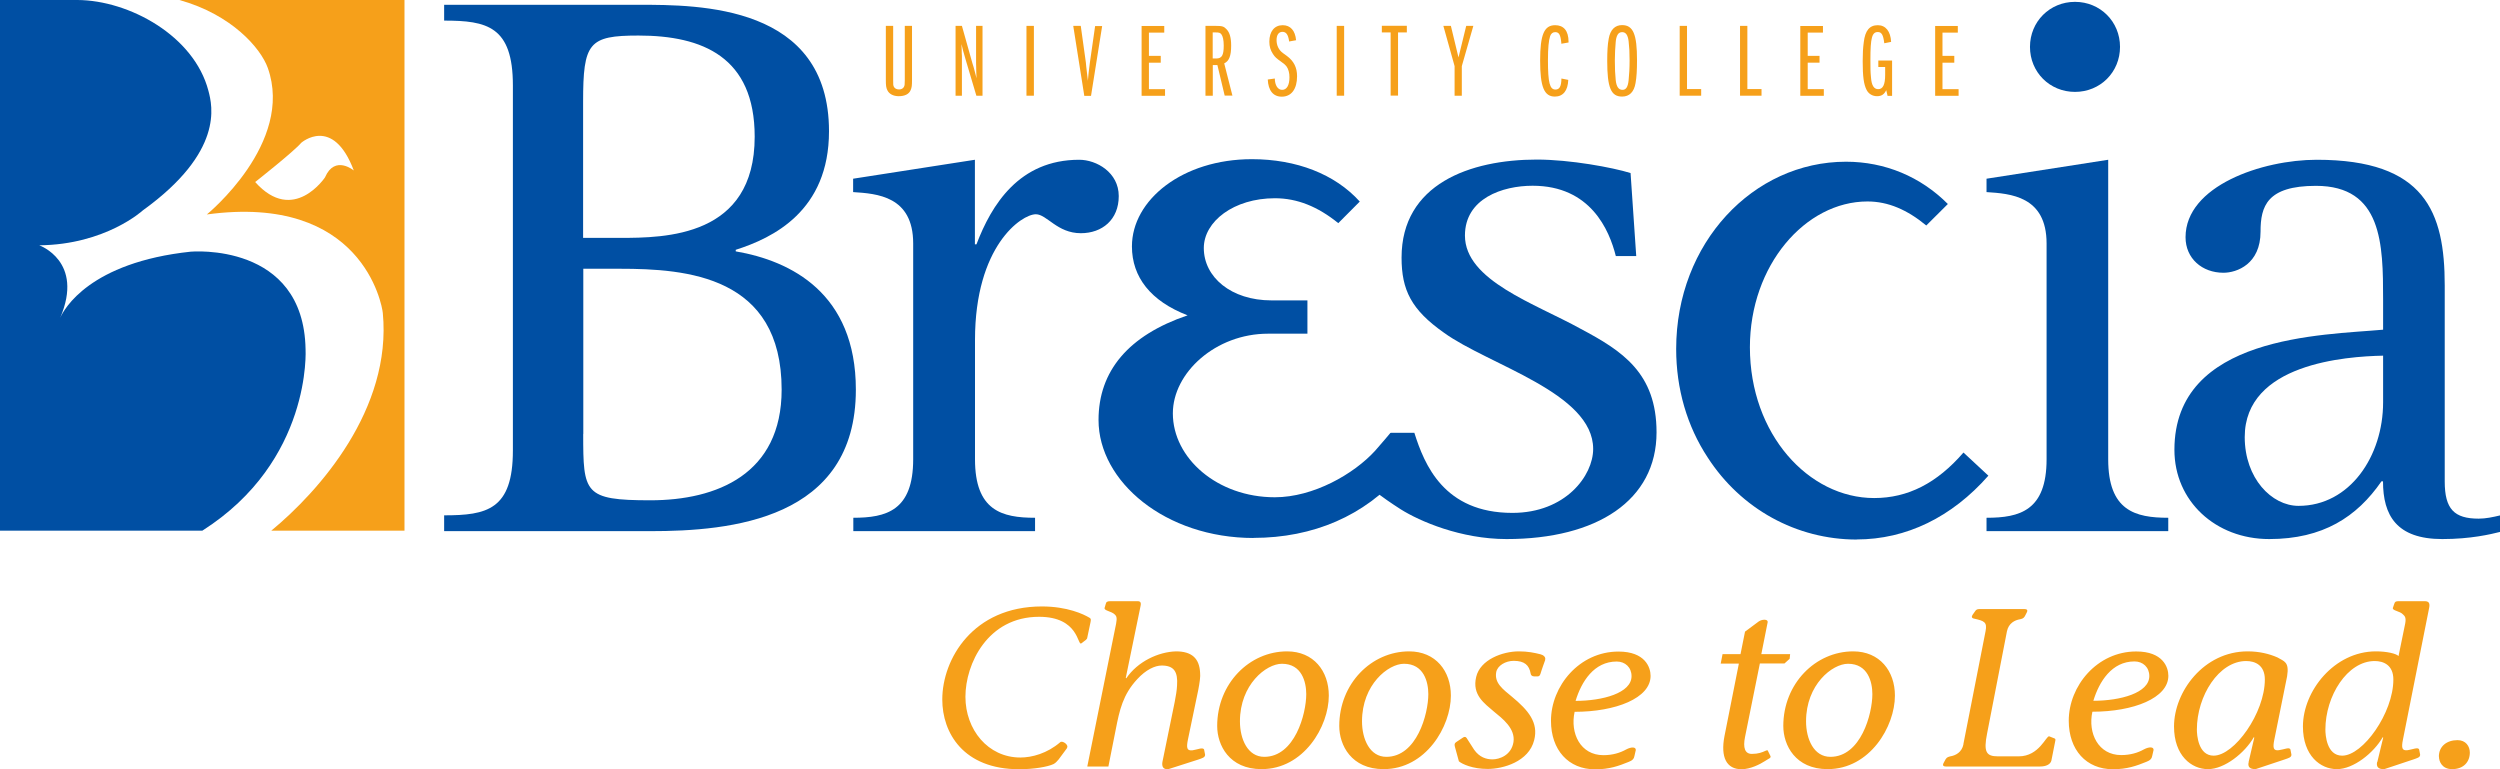 <?xml version="1.0" encoding="UTF-8"?><svg id="a" xmlns="http://www.w3.org/2000/svg" viewBox="0 0 256 78.76"><defs><style>.b{fill:#004fa3;}.c{fill:#f6a01a;}</style></defs><g><path class="b" d="M203.42,53.02c3.4,0,6.15-.73,6.15-5.99V24.93c0-4.86-3.72-5.1-6.15-5.26v-1.37l12.46-1.94v30.67c0,5.26,2.75,5.99,6.15,5.99v1.37h-18.61v-1.37Zm4.45-48.22c0-2.59,2.03-4.61,4.61-4.61s4.61,2.02,4.61,4.61-2.02,4.61-4.61,4.61-4.61-2.02-4.61-4.61Z"/><path class="b" d="M256,54.47c-.97,.24-2.99,.73-5.91,.73-4.69,0-6.07-2.43-6.07-5.91h-.16c-2.51,3.64-5.99,5.91-11.49,5.91s-9.71-3.89-9.71-9.14c0-11.74,15.21-11.74,21.37-12.3v-3.08c0-5.67-.08-11.65-6.88-11.65-5.02,0-5.67,2.1-5.67,4.69,0,3.32-2.42,4.21-3.8,4.21-2.18,0-3.88-1.46-3.88-3.64,0-5.26,7.85-7.93,13.43-7.93,11.09,0,13.11,5.34,13.11,12.87v20.07c0,2.83,.97,3.81,3.48,3.81,.73,0,1.46-.16,2.18-.33v1.7Zm-11.98-18.05c-3.8,.08-14.16,.81-14.16,8.34,0,4.21,2.75,7.04,5.51,7.04,5.26,0,8.66-5.1,8.66-10.6v-4.78Z"/><path class="b" d="M190.14,55.25c-6.19,0-11.87-3.14-15.27-8.4-2.12-3.22-3.23-7.04-3.23-11.12,0-10.85,7.89-19.17,17.39-19.17,3.99,0,7.64,1.53,10.43,4.33l-2.21,2.2c-1.95-1.61-3.9-2.46-6.02-2.46-6.36,0-12.04,6.53-12.04,14.93,0,8.91,6.02,15.44,12.72,15.44,3.47,0,6.44-1.53,9.15-4.66l2.55,2.37c-3.73,4.24-8.4,6.53-13.49,6.53Z"/><path class="b" d="M45.48,52.77c4.37,0,7.04-.57,7.04-6.64V8.75c0-6.07-2.67-6.64-7.04-6.64V.49h19.91c6.23,0,19.5,0,19.5,12.95,0,8.17-5.75,10.93-9.55,12.14v.16c5.66,.97,12.3,4.29,12.3,14.16,0,13.35-12.87,14.49-21.04,14.49h-21.12v-1.62Zm14.24-28.41h3.72c4.69,0,13.84-.08,13.84-10.36,0-8.17-5.34-10.36-11.9-10.36-5.1,0-5.67,.73-5.67,6.8v13.92Zm0,20.07c0,6.07,.08,6.8,6.88,6.8s13.44-2.67,13.44-11.33c0-11.65-9.71-12.38-16.59-12.38h-3.72v16.92Z"/><path class="b" d="M87.36,53.02c3.4,0,6.15-.73,6.15-5.99V24.93c0-4.86-3.72-5.1-6.15-5.26v-1.37l12.47-1.94v8.66h.16c1.54-4.05,4.37-8.66,10.52-8.66,1.78,0,4.05,1.3,4.05,3.72s-1.7,3.8-3.88,3.8c-2.43,0-3.48-1.94-4.61-1.94-1.46,0-6.23,3.24-6.23,12.87v12.22c0,5.26,2.75,5.99,6.15,5.99v1.37h-18.61v-1.37Z"/><g><path class="b" d="M128.37,55.09c-9.04,0-15.88-5.78-15.88-12.08,0-5.02,3.07-8.67,9.12-10.72-3.77-1.45-5.7-3.91-5.7-7.06,0-4.76,5.18-8.93,12.28-8.93,4.57,0,8.51,1.53,11.05,4.34l-2.2,2.21c-2.1-1.7-4.21-2.55-6.49-2.55-4.21,0-7.28,2.38-7.28,5.1,0,2.98,2.8,5.36,6.93,5.36h3.68v3.41h-4.04c-5.35,0-9.74,3.99-9.74,8.16,0,4.59,4.56,8.59,10.44,8.59,3.95,0,8.1-2.38,10.27-4.76,.46-.51,1.57-1.83,1.57-1.83l1.69,1.16-.63,3.04c-3.69,4.26-8.95,6.55-15.09,6.55Z"/><path class="b" d="M139.42,49.24c.4,.35,2.06,1.67,4.01,2.91,1.95,1.23,6.17,3.05,10.84,3.05,9.27,0,15.36-3.97,15.36-10.93,0-6.07-3.51-8.34-7.77-10.6-4.67-2.59-11.85-4.94-11.85-9.55,0-3.8,3.84-5.1,6.93-5.1,5.93,0,7.85,4.53,8.52,7.2h2.09l-.58-8.5c-1.84-.57-6.18-1.38-9.6-1.38-6.84,0-13.85,2.51-13.85,10.04,0,3.32,1,5.34,4.34,7.69,4.59,3.32,15.28,6.15,15.28,11.9,0,2.75-2.84,6.55-8.27,6.55-7.01,0-9.01-4.94-10.04-8.2h-2.42s-.67,1.96-2.97,4.91Z"/></g></g><g><path class="c" d="M91.46,2.65v5.58c0,.46,0,.49,.07,.65,.08,.17,.28,.28,.53,.28s.43-.11,.51-.28c.06-.14,.08-.18,.08-.65V2.65h.74v5.53c0,.56-.02,.78-.14,1.05-.17,.41-.6,.62-1.22,.62-.56,0-.99-.23-1.17-.62-.12-.25-.15-.47-.15-1.05V2.65h.75Z"/><path class="c" d="M99.98,9.8l-1.1-3.7c-.22-.74-.35-1.23-.42-1.58v.12l.02,.54c0,.14,0,.32,.02,.56v4.06h-.65V2.65h.65l1.07,3.81,.13,.42c.02,.08,.06,.25,.13,.49,.07,.26,.11,.42,.13,.5,.01,.03,.02,.09,.03,.15v-.14l-.02-.54c0-.09-.01-.26-.01-.5,0-.16-.01-.29-.01-.36V2.65h.66v7.15h-.63Z"/><path class="c" d="M105.11,9.8V2.65h.76v7.15h-.76Z"/><path class="c" d="M111.03,9.8l-1.13-7.15h.77l.52,3.73c.01,.06,.02,.2,.04,.43,.01,.08,.03,.3,.08,.68,.02,.18,.04,.41,.08,.68v.11l.02-.12c.01-.16,.03-.39,.06-.66,.06-.54,.11-.91,.13-1.06l.54-3.77h.72l-1.14,7.15h-.7Z"/><path class="c" d="M116.9,9.8V2.66h2.32v.68h-1.57v2.38h1.21v.7h-1.21v2.71h1.65v.68h-2.4Z"/><path class="c" d="M125.41,9.8l-.75-3.14h-.47v3.14h-.75V2.65h1.03c.68,0,.85,.05,1.12,.34,.33,.33,.48,.87,.48,1.68,0,1.04-.2,1.58-.71,1.82l.84,3.3h-.79Zm-.87-3.81c.58,0,.77-.33,.77-1.32,0-.58-.09-.96-.25-1.17-.11-.14-.24-.18-.57-.18h-.31v2.67h.35Z"/><path class="c" d="M129.82,8.15c.05,1.12,.56,1.75,1.43,1.75,.99,0,1.57-.78,1.57-2.1,0-.89-.34-1.55-1.04-2.07l-.4-.29c-.43-.31-.66-.78-.66-1.34,0-.52,.22-.84,.6-.84s.58,.28,.68,.92v.07l.72-.13c-.09-.99-.58-1.54-1.37-1.54-.85,0-1.37,.64-1.37,1.69,0,.49,.12,.88,.37,1.26,.24,.35,.31,.41,.92,.85,.42,.29,.57,.49,.69,.9,.06,.2,.08,.42,.08,.63,0,.81-.27,1.29-.75,1.29-.44,0-.74-.46-.75-1.16l-.71,.1Z"/><path class="c" d="M136.88,9.8V2.65h.76v7.15h-.76Z"/><path class="c" d="M142.4,9.8V3.32h-.9v-.68h2.56v.68h-.9v6.47h-.76Z"/><path class="c" d="M148.95,9.8v-3.03l-1.15-4.12h.77l.78,3.23,.79-3.23h.73l-1.18,4.12v3.03h-.75Z"/><path class="c" d="M160.59,8.19c-.04,1.09-.53,1.7-1.37,1.7-1.1,0-1.51-.99-1.51-3.68s.42-3.63,1.54-3.63c.85,0,1.37,.54,1.37,1.71v.06l-.74,.13v-.08c-.08-.84-.23-1.11-.63-1.11-.25,0-.43,.15-.52,.42-.14,.42-.22,1.18-.22,2.47,0,2.28,.18,2.99,.77,2.99,.42,0,.6-.33,.61-1.13l.7,.14Z"/><path class="c" d="M164.73,3.97c.16-.92,.64-1.4,1.37-1.4,1.14,0,1.53,.94,1.53,3.58,0,1.04-.04,1.74-.15,2.35-.15,.92-.63,1.39-1.38,1.39-1.14,0-1.52-.92-1.52-3.64,0-.98,.04-1.7,.15-2.27Zm.72,4.23c.07,.67,.29,1,.69,1,.37,0,.56-.3,.63-.98,.06-.61,.1-1.21,.1-2.04s-.03-1.36-.1-1.96c-.08-.63-.28-.93-.67-.93-.21,0-.38,.11-.47,.29-.1,.19-.16,.43-.18,.71-.05,.58-.09,1.19-.09,1.9,0,.79,.03,1.47,.09,2.02Z"/><path class="c" d="M172,9.8V2.65h.75v6.47h1.45v.68h-2.2Z"/><path class="c" d="M178.18,9.8V2.65h.75v6.47h1.45v.68h-2.2Z"/><path class="c" d="M184.35,9.8V2.66h2.32v.68h-1.56v2.38h1.21v.7h-1.21v2.71h1.65v.68h-2.4Z"/><path class="c" d="M193.29,9.83l-.14-.6c-.2,.43-.48,.62-.94,.62s-.86-.23-1.07-.64c-.29-.56-.4-1.37-.4-2.94,0-.79,.03-1.35,.11-1.95,.14-1.19,.59-1.74,1.44-1.74,.8,0,1.31,.63,1.36,1.71l-.7,.14c-.1-.85-.27-1.15-.66-1.15-.6,0-.76,.59-.76,2.85,0,.87,0,1.21,.06,1.81,.06,.81,.3,1.19,.74,1.19,.48,0,.71-.46,.71-1.46v-.81h-.7v-.66h1.41v3.62h-.46Z"/><path class="c" d="M198.16,9.8V2.66h2.32v.68h-1.57v2.38h1.21v.7h-1.21v2.71h1.65v.68h-2.4Z"/></g><g><path class="b" d="M31.29,35.77c-.19-11.03-11.75-10-11.75-10-10.35,1.1-12.98,5.87-13.38,6.78-.02,.05-.04,.1-.06,.15,0,0,.02-.05,.06-.15,2.49-5.8-2.14-7.43-2.14-7.43,6.81-.07,10.61-3.58,10.61-3.58,8.31-5.99,7.12-10.7,6.71-12.25C19.87,3.66,13.22,.03,7.93,0H0V54.34H20.72c11.24-7.15,10.57-18.58,10.57-18.58Z"/><path class="c" d="M18.37,0c5.37,1.5,8.33,4.94,9.05,6.95,2.74,7.7-6.24,15.01-6.24,15.01,15.9-2.16,17.94,9.24,18.02,10.09,.94,9.83-6.51,18.24-11.42,22.29h13.64V0H18.37Zm14.92,18.15s-3.24,4.88-7.16,.49c0,0,3.95-3.11,4.72-4.02,0,0,3.24-2.84,5.38,2.84,0,0-1.93-1.62-2.94,.68Z"/></g><path class="c" d="M249.75,77.47c0,.51,.31,1.29,1.35,1.29,1.14,0,1.81-.71,1.81-1.7,0-.64-.41-1.27-1.26-1.27-1.11,0-1.91,.64-1.91,1.68m-9.9-.09c-1.6,0-1.72-2.14-1.72-2.67,0-3.45,2.25-7.02,5.05-7.02,.9,0,1.91,.41,1.91,1.89,0,3.43-3.12,7.8-5.24,7.8m3.58,.64c-.1,.46,.07,.76,.73,.74l2.97-.99c.39-.14,.73-.21,.7-.51l-.1-.51c-.1-.28-.68,0-1.18,.07-.58,.07-.65-.23-.48-1.08l2.68-13.47c.1-.48,0-.71-.46-.71h-2.63c-.36,0-.41,.07-.48,.28l-.14,.41c-.07,.3,.72,.3,1.06,.69,.15,.14,.32,.3,.2,.92l-.68,3.32c-.24-.25-1.18-.48-2.32-.48-4.25,0-7.47,4.05-7.47,7.69,0,2.99,1.79,4.37,3.48,4.37s3.77-1.66,4.69-3.27l.05,.04-.6,2.49Zm-16.74-.64c-1.59,0-1.72-2.14-1.72-2.67,0-3.45,2.25-7.02,5.05-7.02,.9,0,1.91,.41,1.91,1.89,0,3.43-3.12,7.8-5.25,7.8m3.6,.64c-.12,.46,.05,.74,.7,.74l2.97-.99c.39-.14,.73-.21,.7-.51l-.1-.51c-.1-.28-.65,0-1.19,.07-.56,.07-.63-.23-.46-1.08l1.31-6.49c.24-1.5-.31-1.52-.99-1.93-.85-.37-1.86-.62-3.05-.62-4.5,0-7.54,4.14-7.54,7.69,0,2.99,1.79,4.37,3.48,4.37s3.77-1.66,4.69-3.27l.05,.04-.58,2.49Zm-15.91-6.26c.6-1.98,1.89-4.03,4.21-4.03,.87,0,1.52,.6,1.52,1.5,0,1.73-2.97,2.53-5.73,2.53m6.16,5.09c.07-.39-.43-.41-.99-.11-.6,.34-1.38,.58-2.32,.58-2.34,0-3.43-2.23-2.95-4.44,4.21,0,7.78-1.4,7.78-3.68,0-.88-.56-2.49-3.29-2.49-4.01,0-6.91,3.54-6.91,7.09,0,2.99,1.79,4.97,4.52,4.97,1.47,0,2.42-.35,3.43-.76,.39-.14,.56-.34,.6-.62l.12-.53Zm-19.46-.64c-.17,.83-.8,1.15-1.35,1.24-.17,.05-.34,.07-.48,.3l-.2,.37c-.17,.3,.03,.37,.22,.37h9.67c.58,0,1.04-.21,1.14-.6l.41-2.07c.02-.09,0-.18-.1-.21l-.53-.21c-.31-.09-1.02,2.05-3.12,2.05h-2.13c-1.18,0-1.5-.42-1.11-2.35l2.03-10.45c.17-.83,.8-1.15,1.35-1.24,.19-.05,.34-.07,.48-.3l.19-.37c.17-.3-.02-.37-.22-.37h-4.64c-.2,0-.31,.07-.39,.18l-.29,.41c-.12,.18-.1,.35,.17,.39,1.02,.23,1.35,.35,1.16,1.29l-2.27,11.56Zm-11.82-8.24c2.03,0,2.49,1.86,2.49,3.11,0,2.03-1.18,6.42-4.3,6.42-1.69,0-2.49-1.8-2.49-3.64,0-3.75,2.68-5.89,4.3-5.89m.53-1.27c-3.87,0-7.16,3.31-7.16,7.64,0,1.96,1.23,4.42,4.54,4.42,4.33,0,6.89-4.37,6.89-7.53,0-2.51-1.55-4.53-4.28-4.53m-6.45,.28h-2.95l.65-3.27c.05-.32-.56-.32-.92-.07l-1.4,1.04-.46,2.3h-1.84l-.19,.97h1.86l-1.47,7.41c-.43,2.21,.22,3.41,1.74,3.41,.92,0,1.93-.53,2.39-.83l.34-.21c.19-.09,.29-.18,.24-.3l-.27-.55c-.02-.09-.14-.05-.24,0-.34,.16-.75,.32-1.4,.32-.72,0-.92-.64-.7-1.73l1.52-7.53h2.52l.53-.48,.05-.48Zm-21.97,4.79c.6-1.98,1.89-4.03,4.21-4.03,.87,0,1.52,.6,1.52,1.5,0,1.73-2.97,2.53-5.73,2.53m6.16,5.09c.07-.39-.43-.41-.99-.11-.61,.34-1.38,.58-2.32,.58-2.35,0-3.43-2.23-2.95-4.44,4.21,0,7.78-1.4,7.78-3.68,0-.88-.56-2.49-3.29-2.49-4.01,0-6.91,3.54-6.91,7.09,0,2.99,1.79,4.97,4.52,4.97,1.47,0,2.42-.35,3.43-.76,.39-.14,.56-.34,.6-.62l.12-.53Zm-9.29-9.28c.12-.28-.17-.51-.46-.58-.63-.16-1.31-.3-2.22-.3-1.67,0-3.96,.85-4.37,2.62-.44,1.84,.85,2.71,1.81,3.54,.87,.71,2.22,1.73,2.01,3.13-.22,1.36-1.45,1.77-2.15,1.77-.63,0-1.33-.21-1.88-.99l-.77-1.2c-.1-.14-.22-.14-.36-.05l-.72,.48c-.17,.12-.17,.25-.12,.46l.41,1.5c.34,.28,1.38,.78,2.95,.78s4.21-.74,4.76-2.95c.46-1.8-.6-3.06-2.27-4.44-.94-.78-1.81-1.4-1.62-2.51,.12-.69,.97-1.17,1.79-1.17,1.11,0,1.59,.44,1.74,1.31,.02,.16,.15,.28,.34,.28h.39c.29,0,.27-.37,.53-1.04l.24-.67Zm-14.44,.39c2.03,0,2.49,1.86,2.49,3.11,0,2.03-1.18,6.42-4.3,6.42-1.69,0-2.49-1.8-2.49-3.64,0-3.75,2.68-5.89,4.3-5.89m.53-1.27c-3.87,0-7.16,3.31-7.16,7.64,0,1.96,1.23,4.42,4.54,4.42,4.33,0,6.89-4.37,6.89-7.53,0-2.51-1.55-4.53-4.28-4.53m-13.02,1.27c2.03,0,2.49,1.86,2.49,3.11,0,2.03-1.18,6.42-4.3,6.42-1.69,0-2.49-1.8-2.49-3.64,0-3.75,2.68-5.89,4.3-5.89m.53-1.27c-3.87,0-7.16,3.31-7.16,7.64,0,1.96,1.23,4.42,4.54,4.42,4.33,0,6.89-4.37,6.89-7.53,0-2.51-1.55-4.53-4.28-4.53m-20.44,11.79h2.15l.75-3.78c.39-2,.73-3.57,2.2-5.16,.89-.97,1.81-1.4,2.51-1.4,1.26,0,1.67,.64,1.57,2.05-.02,.48-.12,1.04-.24,1.68l-1.26,6.15c-.07,.46,.07,.76,.58,.74l3.09-.99c.39-.14,.72-.21,.7-.51l-.1-.51c-.12-.28-.68,0-1.18,.07-.58,.07-.65-.23-.48-1.08l1.06-5.09c.14-.74,.24-1.38,.19-1.77-.07-1.47-.85-2.19-2.46-2.19-1.81,.05-3.94,1.04-5.1,2.76l-.05-.05,1.52-7.39c.1-.48-.19-.46-.43-.46h-2.63c-.36,0-.46,.07-.51,.28l-.12,.41c-.07,.3,.7,.32,1.06,.69,.14,.14,.24,.3,.12,.92l-2.95,14.62Zm-2.1-1.89c.24-.32-.46-.8-.68-.6-1.33,1.15-2.9,1.57-4.08,1.57-3.33,0-5.63-2.86-5.63-6.22s2.27-8.19,7.54-8.19c4.11,0,3.92,3.02,4.33,2.72l.46-.35c.07-.07,.14-.14,.14-.21l.34-1.61c.02-.16,.1-.35-.12-.46-.58-.35-2.25-1.15-4.86-1.15-7.06,0-10.2,5.39-10.2,9.53,0,3.41,2.15,7.14,7.88,7.14,1.5,0,2.93-.25,3.51-.53,.24-.12,.36-.3,.53-.48l.85-1.15Z"/></svg>